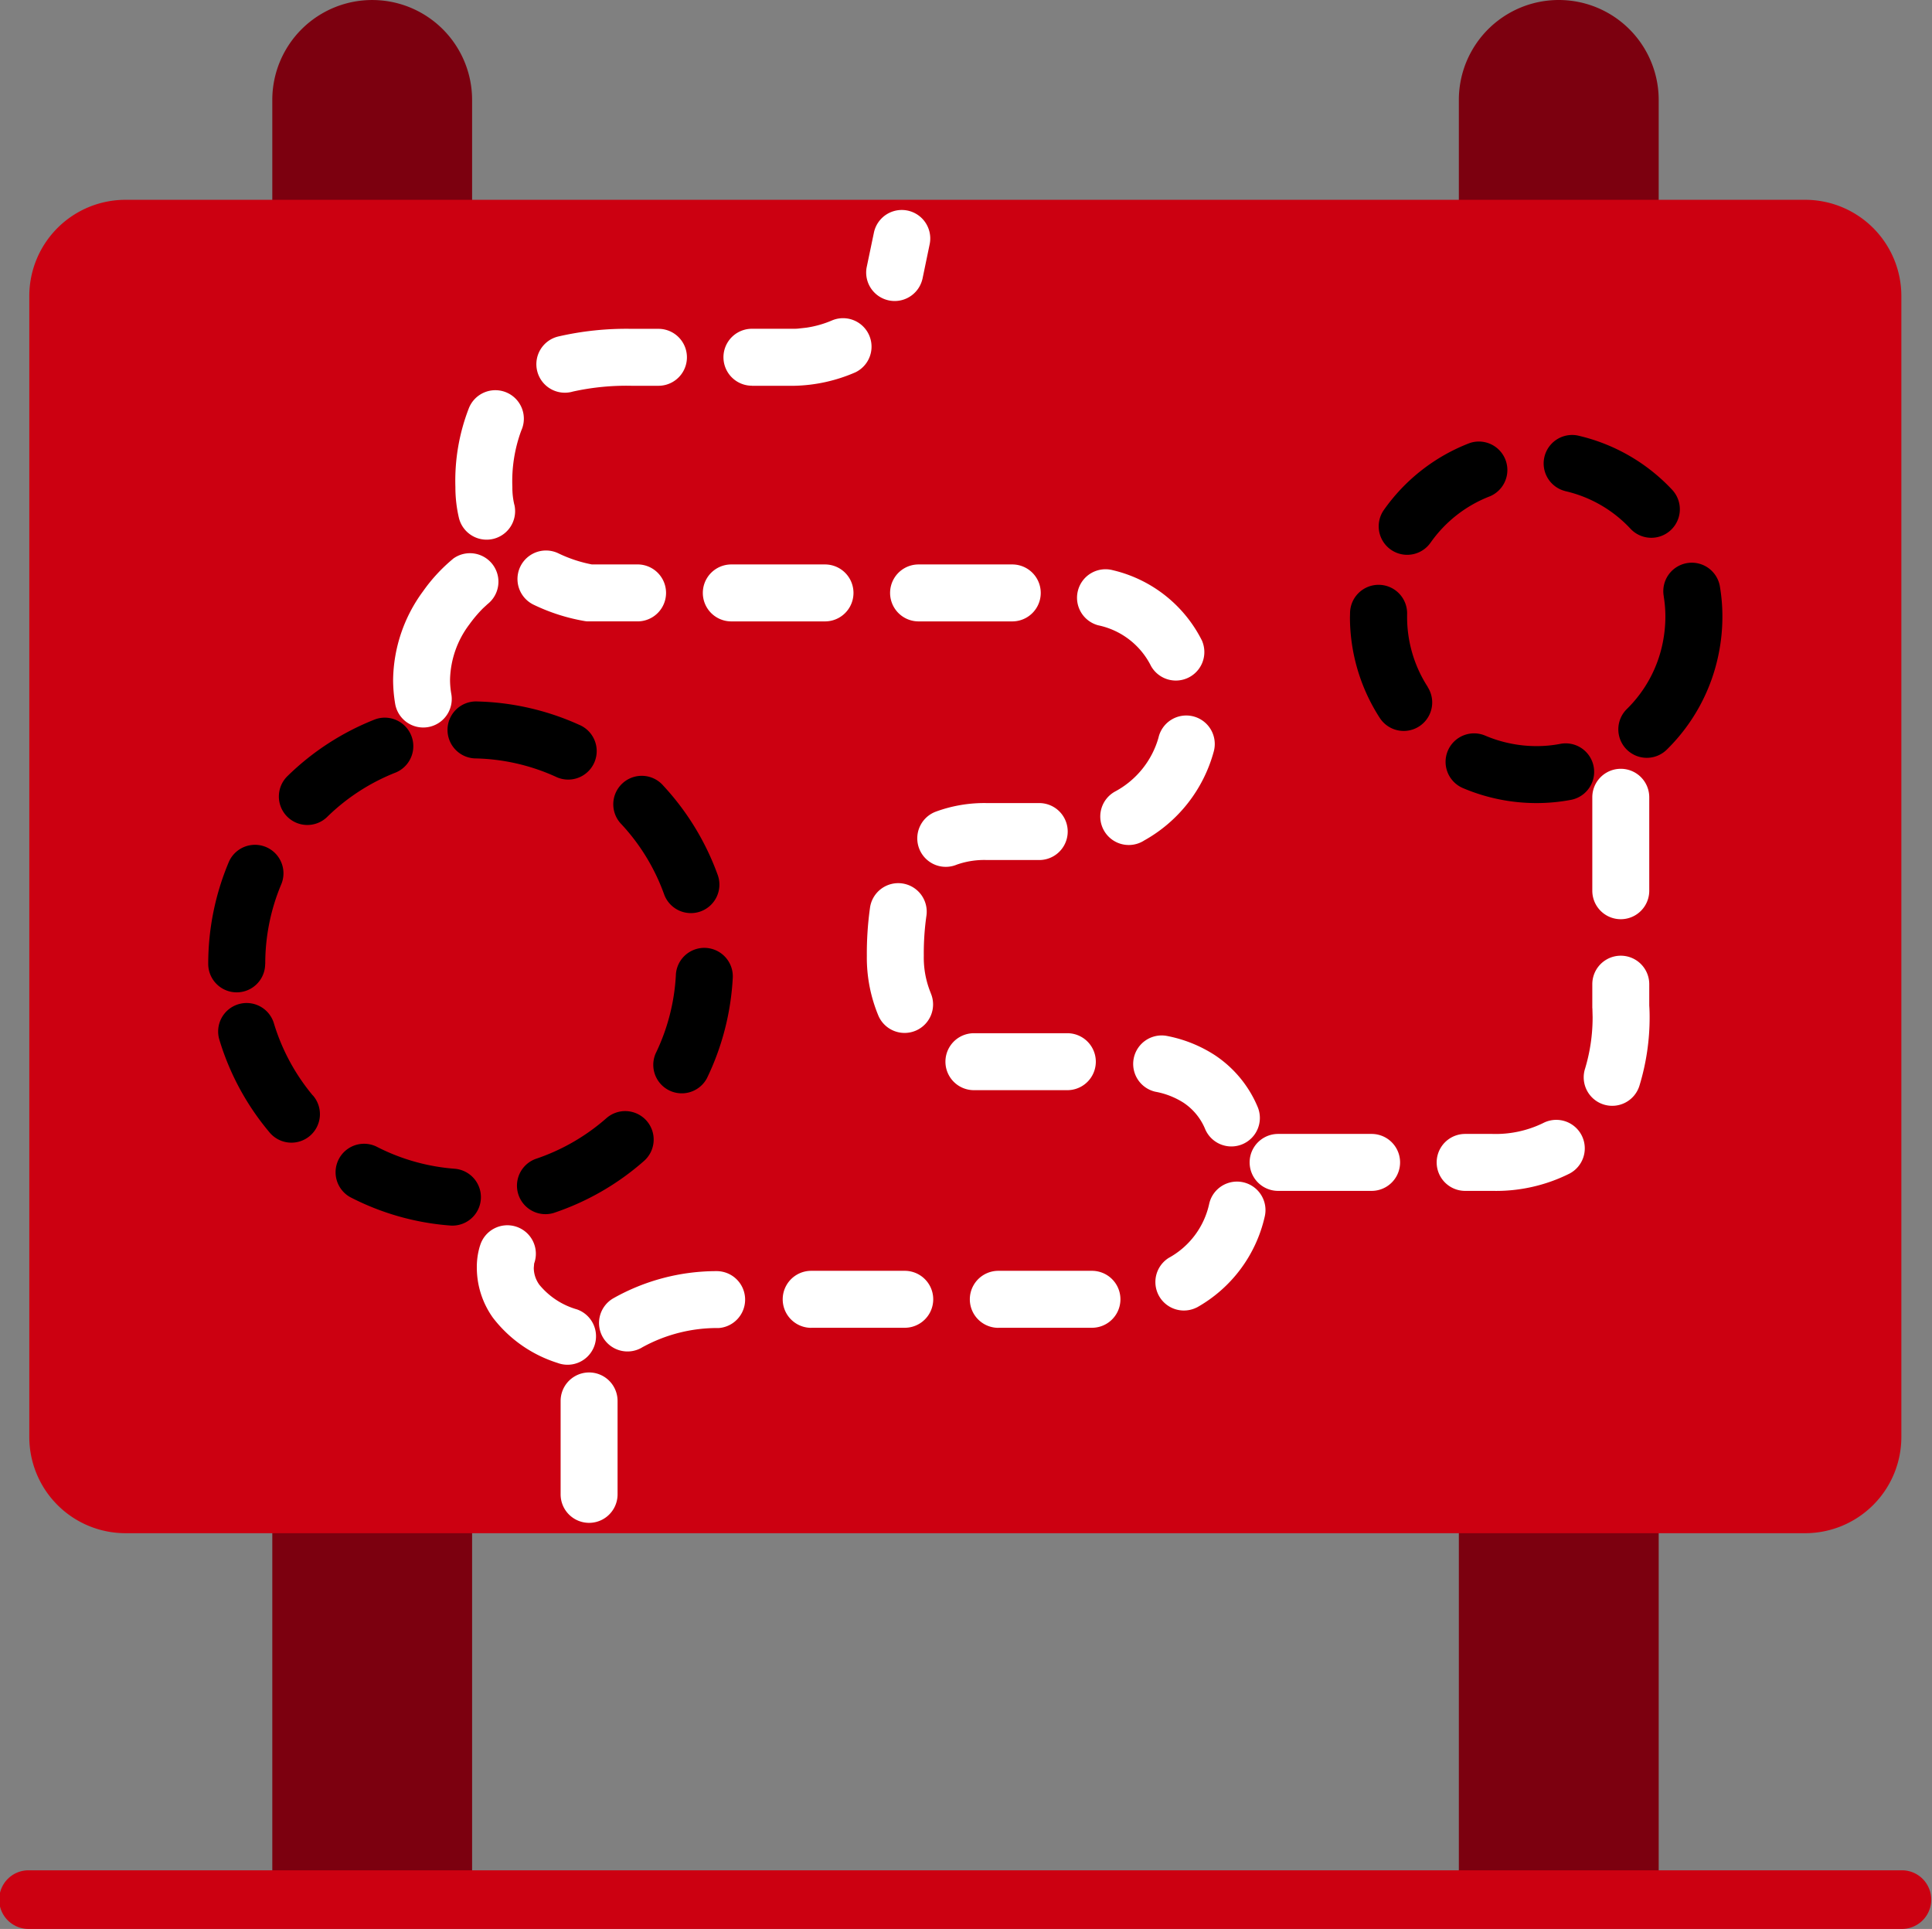 <svg xmlns="http://www.w3.org/2000/svg" width="93.564" height="93.411"><rect width="100%" height="100%" fill="#808080" stroke="none"/><defs><clipPath id="a"><path fill="none" d="M0 0h93.564v93.411H0z"/></clipPath></defs><g clip-path="url(#a)"><path fill="#7c000f" d="M22.863 91.992h-9.676V4.839a4.838 4.838 0 1 1 9.676 0ZM80.328 91.992H70.65V4.839a4.839 4.839 0 1 1 9.678 0Z"/><path fill="#c01" d="M87.417 74.247H6.082a4.66 4.66 0 0 1-4.663-4.666V14.336a4.66 4.66 0 0 1 4.663-4.66h81.335a4.66 4.66 0 0 1 4.663 4.66v55.245a4.66 4.66 0 0 1-4.663 4.666M1.419 93.411h90.726a1.42 1.42 0 0 0 0-2.839H1.419a1.42 1.42 0 1 0 0 2.839"/><path fill="#fff" d="m44.669 13.529.353-1.7a1.379 1.379 0 1 0-2.7-.563l-.355 1.7a1.38 1.38 0 0 0 2.7.563m-8.254 5.153h2.065a7.8 7.8 0 0 0 2.953-.654 1.379 1.379 0 0 0-1.124-2.517 5 5 0 0 1-1.261.358l-.426.047-.112.005h-2.093a1.379 1.379 0 1 0 0 2.758Zm-8.692.285a12 12 0 0 1 2.859-.285h1.308a1.379 1.379 0 0 0 0-2.758h-1.306a14.7 14.7 0 0 0-3.524.366 1.38 1.38 0 1 0 .664 2.678Zm-2.815 5.467a3.6 3.6 0 0 1-.093-.846 7.1 7.1 0 0 1 .431-2.737 1.38 1.38 0 1 0-2.538-1.082 9.7 9.7 0 0 0-.652 3.82 6.5 6.5 0 0 0 .169 1.484 1.38 1.38 0 0 0 2.686-.638Zm5.971 2.9h-2.35v1.377l.2-1.365-.06.42.065-.42h-.008l-.06.42.065-.42a6.6 6.6 0 0 1-1.687-.55 1.381 1.381 0 1 0-1.2 2.488 9.3 9.3 0 0 0 2.486.794l.1.013h2.449a1.379 1.379 0 1 0 0-2.758Zm9.074 0h-4.535a1.379 1.379 0 1 0 0 2.758h4.538a1.379 1.379 0 0 0 0-2.758Zm9.071 0h-4.537a1.379 1.379 0 0 0 0 2.758h4.538a1.379 1.379 0 1 0 0-2.758Zm9.2 3.713a6.49 6.49 0 0 0-4.333-3.435 1.38 1.38 0 1 0-.7 2.67 3.7 3.7 0 0 1 2.552 1.969 1.38 1.38 0 0 0 2.48-1.2Zm-2.818 9.658a7.04 7.04 0 0 0 3.373-4.3 1.38 1.38 0 1 0-2.675-.675 4.29 4.29 0 0 1-2.1 2.6 1.38 1.38 0 1 0 1.4 2.377m-9.061 1.162a4 4 0 0 1 1.456-.221h2.532a1.379 1.379 0 0 0 0-2.758h-2.531a6.8 6.8 0 0 0-2.455.407 1.38 1.38 0 1 0 1 2.571Zm-1.266 6.22a4.5 4.5 0 0 1-.337-1.8 13 13 0 0 1 .122-1.907 1.38 1.38 0 1 0-2.73-.4 16 16 0 0 0-.15 2.312 7.3 7.3 0 0 0 .56 2.893 1.38 1.38 0 0 0 2.535-1.092Zm6.614 1.946h-4.524a1.379 1.379 0 1 0 0 2.758h4.525a1.379 1.379 0 0 0 0-2.758m9.222 3.583a5.6 5.6 0 0 0-2.081-2.522 6.5 6.5 0 0 0-2.361-.937 1.38 1.38 0 0 0-.519 2.709 3.8 3.8 0 0 1 1.36.529 2.83 2.83 0 0 1 1.061 1.3 1.38 1.38 0 0 0 2.54-1.079m-2.955 9.7a6.75 6.75 0 0 0 3.29-4.393 1.38 1.38 0 1 0-2.683-.649 3.94 3.94 0 0 1-1.964 2.639 1.38 1.38 0 0 0 1.357 2.4Zm-9.608.981h4.533a1.379 1.379 0 1 0 0-2.758h-4.534a1.38 1.38 0 0 0 0 2.761Zm-9.063 0h4.53a1.379 1.379 0 1 0 0-2.758h-4.53a1.38 1.38 0 0 0 0 2.761Zm-8.14.924a7.5 7.5 0 0 1 3.664-.911 1.38 1.38 0 0 0-.112-2.756 10.17 10.17 0 0 0-5 1.318 1.379 1.379 0 1 0 1.445 2.348Zm-1.238 7.149v-4.53a1.379 1.379 0 1 0-2.758 0v4.525a1.379 1.379 0 1 0 2.758 0"/><path d="M12.846 46.678a9.9 9.9 0 0 1 .781-3.869 1.38 1.38 0 0 0-2.543-1.072 12.7 12.7 0 0 0-1 4.94 1.379 1.379 0 1 0 2.758 0Zm2.3 6.368a9.95 9.95 0 0 1-1.876-3.472 1.379 1.379 0 1 0-2.639.8 12.6 12.6 0 0 0 2.4 4.437 1.38 1.38 0 1 0 2.119-1.767Zm6.871 3.552a9.9 9.9 0 0 1-3.794-1.077 1.38 1.38 0 0 0-1.269 2.449 12.6 12.6 0 0 0 4.852 1.378 1.379 1.379 0 1 0 .21-2.75Zm7.343-2.442a10 10 0 0 1-3.422 1.967 1.38 1.38 0 0 0 .869 2.618 12.7 12.7 0 0 0 4.372-2.512 1.379 1.379 0 1 0-1.819-2.073m3.373-6.962a9.9 9.9 0 0 1-.981 3.822 1.38 1.38 0 0 0 2.483 1.2 12.7 12.7 0 0 0 1.253-4.883 1.38 1.38 0 0 0-2.756-.143M30.1 39.92a9.9 9.9 0 0 1 2.055 3.368 1.38 1.38 0 1 0 2.595-.939 12.7 12.7 0 0 0-2.626-4.3A1.379 1.379 0 1 0 30.1 39.92m-7.043-3.192a9.9 9.9 0 0 1 3.845.88 1.38 1.38 0 1 0 1.139-2.512 12.7 12.7 0 0 0-4.914-1.126 1.38 1.38 0 1 0-.07 2.758m-7.2 2.82a9.95 9.95 0 0 1 3.313-2.14 1.381 1.381 0 0 0-1.007-2.571 12.7 12.7 0 0 0-4.235 2.741 1.379 1.379 0 1 0 1.925 1.975ZM80.572 28.882a6 6 0 0 1 .08.986 6.4 6.4 0 0 1-.125 1.243 6.2 6.2 0 0 1-1.731 3.215 1.379 1.379 0 1 0 1.938 1.962 8.96 8.96 0 0 0 2.5-4.634 9 9 0 0 0 .179-1.785 8.6 8.6 0 0 0-.114-1.425 1.38 1.38 0 1 0-2.724.439Zm-4.774-5.1a6.2 6.2 0 0 1 3.163 1.822 1.381 1.381 0 1 0 2.02-1.885 9 9 0 0 0-4.564-2.626 1.379 1.379 0 0 0-.615 2.688m-6.523 2.5a6.27 6.27 0 0 1 2.883-2.25 1.38 1.38 0 0 0-.991-2.574 9.04 9.04 0 0 0-4.152 3.238 1.38 1.38 0 0 0 2.26 1.585Zm-.135 6.985a6.23 6.23 0 0 1-1-3.384v-.127a1.382 1.382 0 1 0-2.763-.053l-.005.184a9 9 0 0 0 1.445 4.881 1.38 1.38 0 0 0 2.317-1.5Zm6.422 2.756a6 6 0 0 1-1.16.109 6.2 6.2 0 0 1-1.243-.125 6.3 6.3 0 0 1-1.233-.381 1.38 1.38 0 1 0-1.085 2.538 9.1 9.1 0 0 0 3.56.727 9 9 0 0 0 1.674-.156 1.38 1.38 0 1 0-.514-2.712Z"/><path fill="#fff" d="M66.428 54.912h-4.531a1.379 1.379 0 0 0 0 2.758h4.528a1.379 1.379 0 1 0 0-2.758Zm8.3-.524a5.24 5.24 0 0 1-2.452.524h-1.321a1.379 1.379 0 1 0 0 2.758h1.323a7.95 7.95 0 0 0 3.729-.836 1.38 1.38 0 1 0-1.277-2.447Zm2.385-6.728v1.139l.005.06v.01l.01.384a8.6 8.6 0 0 1-.361 2.483 1.38 1.38 0 1 0 2.634.823 11.3 11.3 0 0 0 .488-3.306c0-.368-.021-.6-.023-.631l-1.373.119h1.378V47.66a1.379 1.379 0 1 0-2.758 0m0-9.05v4.525a1.379 1.379 0 0 0 2.758 0v-4.526a1.379 1.379 0 1 0-2.758 0"/><path d="M22.797 28.14s-2.9 2.276-2.3 5.708"/><path fill="#fff" d="M21.947 27.056a8.1 8.1 0 0 0-1.461 1.58 7.37 7.37 0 0 0-1.448 4.279 7 7 0 0 0 .1 1.173 1.38 1.38 0 0 0 2.719-.475 4 4 0 0 1-.062-.7 4.6 4.6 0 0 1 .934-2.673 6.4 6.4 0 0 1 .664-.784l.208-.192.047-.039a1.38 1.38 0 0 0-1.7-2.172Z"/><path d="M24.554 60.759s-.859 2.577 2.916 3.949"/><path fill="#fff" d="M23.247 60.32a3.5 3.5 0 0 0-.155 1.079 4.18 4.18 0 0 0 .781 2.416 6.34 6.34 0 0 0 3.129 2.187 1.379 1.379 0 1 0 .942-2.592 3.66 3.66 0 0 1-1.819-1.188 1.4 1.4 0 0 1-.275-.823l.018-.21.008-.031-.607-.161.594.2.013-.036-.607-.161.594.2a1.38 1.38 0 1 0-2.616-.874Z"/></g></svg>
